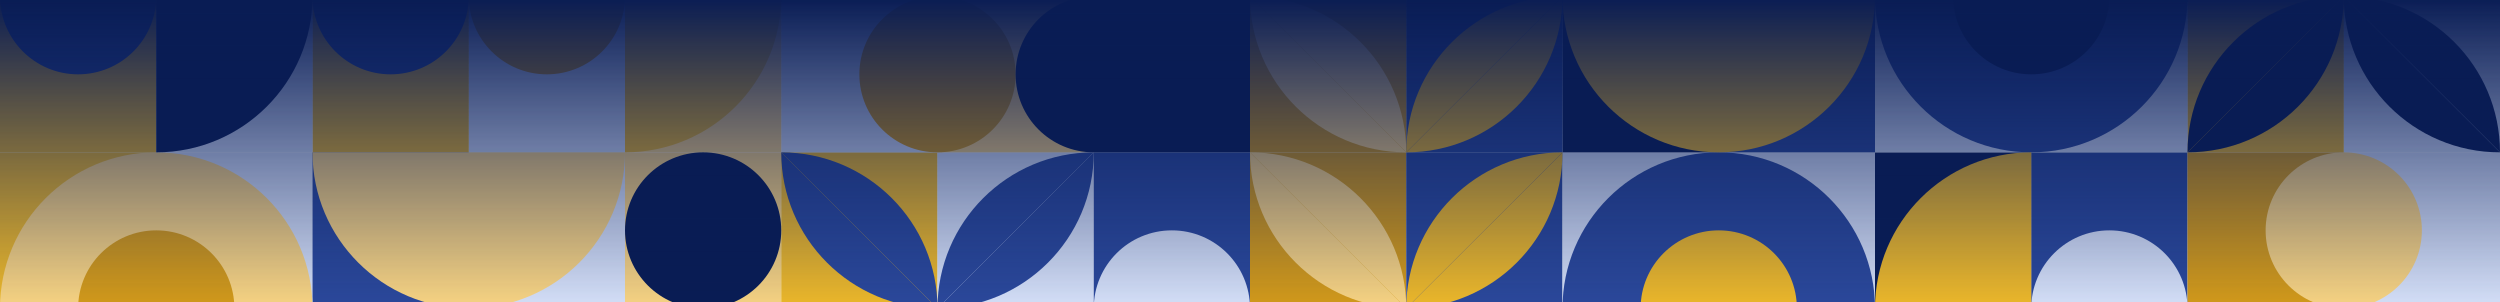 <?xml version="1.0" encoding="UTF-8"?>
<svg xmlns="http://www.w3.org/2000/svg" width="2880" height="348" viewBox="0 0 2880 348" fill="none">
  <mask id="mask0_31_1283" style="mask-type:alpha" maskUnits="userSpaceOnUse" x="0" y="0" width="2880" height="348">
    <rect width="2880" height="348" fill="#D9D9D9"></rect>
  </mask>
  <g mask="url(#mask0_31_1283)">
    <path d="M2880 355.25H2700V535H2880V355.25Z" fill="#2A4799"></path>
    <path d="M2700 355.25H2520V535H2700V355.25Z" fill="#CE971B"></path>
    <path d="M2520 355.25H2340V535H2520V355.25Z" fill="#F2CF81"></path>
    <path d="M2340 355.25H2160V535H2340V355.25Z" fill="#091C54"></path>
    <path d="M2160 355.25H1980V535H2160V355.25Z" fill="#D0DBF4"></path>
    <path d="M1980 355.25H1800V535H1980V355.25Z" fill="#E7B42B"></path>
    <path d="M1800 355.25H1620V535H1800V355.25Z" fill="#2A4799"></path>
    <path d="M1620 355.25H1440V535H1620V355.25Z" fill="#F2CF81"></path>
    <path d="M1440 355.25H1260V535H1440V355.25Z" fill="#E7B42B"></path>
    <path d="M1260 355.25H1080V535H1260V355.25Z" fill="#CE971B"></path>
    <path d="M1080 355.25H900V535H1080V355.25Z" fill="#D0DBF4"></path>
    <path d="M900 355.25H720V535H900V355.25Z" fill="#F2CF81"></path>
    <path d="M720 355.25H540V535H720V355.25Z" fill="#D0DBF4"></path>
    <path d="M540 355.25H360V535H540V355.25Z" fill="#2A4799"></path>
    <path d="M360 355.25H180V535H360V355.25Z" fill="#2A4799"></path>
    <path d="M180 355.25H0V535H180V355.25Z" fill="#E7B42B"></path>
    <path d="M180 175.5H0V355.25H180V175.5Z" fill="#E7B42B"></path>
    <path d="M360 175.5H180V355.25H360V175.5Z" fill="#D0DBF4"></path>
    <path d="M540 175.5H360V355.25H540V175.5Z" fill="#2A4799"></path>
    <path d="M720 175.5H540V355.25H720V175.5Z" fill="#D0DBF4"></path>
    <path d="M900 175.5H720V355.25H900V175.5Z" fill="#F2CF81"></path>
    <path d="M1080 175.5H900V355.25H1080V175.5Z" fill="#E7B42B"></path>
    <path d="M1260 175.5H1080V355.25H1260V175.5Z" fill="#D0DBF4"></path>
    <path d="M1440 175.5H1260V355.25H1440V175.5Z" fill="#2A4799"></path>
    <path d="M1620 175.5H1440V355.25H1620V175.5Z" fill="#CE971B"></path>
    <path d="M1800 175.5H1620V355.25H1800V175.5Z" fill="#2A4799"></path>
    <path d="M1980 175.5H1800V355.25H1980V175.5Z" fill="#D0DBF4"></path>
    <path d="M2160 175.5H1980V355.25H2160V175.5Z" fill="#D0DBF4"></path>
    <path d="M2340 175.5H2160V355.25H2340V175.5Z" fill="#091C54"></path>
    <path d="M2520 175.5H2340V355.25H2520V175.5Z" fill="#2A4799"></path>
    <path d="M2700 175.5H2520V355.25H2700V175.5Z" fill="#CE971B"></path>
    <path d="M2880 175.5H2700V355.25H2880V175.5Z" fill="#D0DBF4"></path>
    <path d="M2880 -4.25H2700V175.5H2880V-4.25Z" fill="#D0DBF4"></path>
    <path d="M2700 -4.25H2520V175.5H2700V-4.25Z" fill="#E7B42B"></path>
    <path d="M2520 -4.25H2340V175.5H2520V-4.25Z" fill="#D0DBF4"></path>
    <path d="M2340 -4.25H2160V175.5H2340V-4.25Z" fill="#D0DBF4"></path>
    <path d="M2160 -4.25H1980V175.5H2160V-4.25Z" fill="#2A4799"></path>
    <path d="M1980 -4.25H1800V175.5H1980V-4.25Z" fill="#091C54"></path>
    <path d="M1800 -4.25H1620V175.5H1800V-4.25Z" fill="#2A4799"></path>
    <path d="M1620 -4.25H1440V175.5H1620V-4.25Z" fill="#CE971B"></path>
    <path d="M1260 -4.25H1080V175.5H1260V-4.25Z" fill="#F2CF81"></path>
    <path d="M1080 -4.25H900V175.5H1080V-4.25Z" fill="#D0DBF4"></path>
    <path d="M900 -4.25H720V175.5H900V-4.25Z" fill="#F2CF81"></path>
    <path d="M720 -4.25H540V175.5H720V-4.25Z" fill="#D0DBF4"></path>
    <path d="M540 -4.25H360V175.5H540V-4.25Z" fill="#E7B42B"></path>
    <path d="M360 -4.25H180V175.5H360V-4.25Z" fill="#D0DBF4"></path>
    <path d="M180 -4.25H0V175.5H180V-4.25Z" fill="#E7B42B"></path>
    <path d="M180 -184H0V-4.25H180V-184Z" fill="#CE971B"></path>
    <path d="M360 -184H180V-4.25H360V-184Z" fill="#D0DBF4"></path>
    <path d="M540 -184H360V-4.25H540V-184Z" fill="#CE971B"></path>
    <path d="M720 -184H540V-4.25H720V-184Z" fill="#2A4799"></path>
    <path d="M900 -184H720V-4.25H900V-184Z" fill="#E7B42B"></path>
    <path d="M1080 -184H900V-4.25H1080V-184Z" fill="#091C54"></path>
    <path d="M1260 -184H1080V-4.25H1260V-184Z" fill="#D0DBF4"></path>
    <path d="M1440 -184H1260V-4.25H1440V-184Z" fill="#F2CF81"></path>
    <path d="M1620 -184H1440V-4.25H1620V-184Z" fill="#D0DBF4"></path>
    <path d="M1800 -184H1620V-4.25H1800V-184Z" fill="#D0DBF4"></path>
    <path d="M1980 -184H1800V-4.25H1980V-184Z" fill="#091C54"></path>
    <path d="M2160 -184H1980V-4.25H2160V-184Z" fill="#2A4799"></path>
    <path d="M2340 -184H2160V-4.25H2340V-184Z" fill="#D0DBF4"></path>
    <path d="M2520 -184H2340V-4.25H2520V-184Z" fill="#D0DBF4"></path>
    <path d="M2700 -184H2520V-4.25H2700V-184Z" fill="#F2CF81"></path>
    <path d="M2880 -184H2700V-4.25H2880V-184Z" fill="#2A4799"></path>
    <path d="M180 535C279.411 535 360 454.523 360 355.25C360 255.977 279.411 175.5 180 175.5C80.589 175.5 0 255.977 0 355.25C0 454.523 80.589 535 180 535Z" fill="#F2CF81"></path>
    <path d="M2340 175.5C2439.41 175.5 2520 95.023 2520 -4.25C2520 -103.523 2439.41 -184 2340 -184C2240.59 -184 2160 -103.523 2160 -4.25C2160 95.023 2240.59 175.5 2340 175.5Z" fill="#2A4799"></path>
    <path d="M1980 535C2079.41 535 2160 454.523 2160 355.25C2160 255.977 2079.41 175.5 1980 175.5C1880.59 175.5 1800 255.977 1800 355.25C1800 454.523 1880.59 535 1980 535Z" fill="#2A4799"></path>
    <path d="M1800 -4.25C1800 95.008 1880.6 175.5 1980 175.5C2079.4 175.5 2160 95.008 2160 -4.25" fill="#E7B42B"></path>
    <path d="M360 355.25C360 454.508 440.604 535 540 535C639.396 535 720 454.508 720 355.25" fill="#E7B42B"></path>
    <path d="M720 -184C819.396 -184 900 -103.508 900 -4.25C900 95.008 819.396 175.5 720 175.5" fill="#E7B42B"></path>
    <path d="M720 175.5C720 274.758 639.396 355.25 540 355.25C440.604 355.25 360 274.758 360 175.5" fill="#F2CF81"></path>
    <path d="M1440 -184C1440 -84.742 1520.6 -4.25 1620 -4.25C1719.4 -4.25 1800 -84.742 1800 -184" fill="#E7B42B"></path>
    <path d="M2520 535C2520 435.742 2600.6 355.25 2700 355.25C2799.4 355.25 2880 435.742 2880 535" fill="#2A4799"></path>
    <path d="M180 -184C279.396 -184 360 -103.508 360 -4.25C360 95.008 279.396 175.5 180 175.5" fill="#091C54"></path>
    <path d="M2340 85.625C2389.71 85.625 2430 45.387 2430 -4.25C2430 -53.887 2389.71 -94.125 2340 -94.125C2290.29 -94.125 2250 -53.887 2250 -4.25C2250 45.387 2290.29 85.625 2340 85.625Z" fill="#091C54"></path>
    <path d="M90 85.625C139.706 85.625 180 45.387 180 -4.25C180 -53.887 139.706 -94.125 90 -94.125C40.294 -94.125 0 -53.887 0 -4.25C0 45.387 40.294 85.625 90 85.625Z" fill="#2A4799"></path>
    <path d="M2700 355.25C2749.71 355.25 2790 315.012 2790 265.375C2790 215.738 2749.71 175.5 2700 175.5C2650.29 175.5 2610 215.738 2610 265.375C2610 315.012 2650.29 355.25 2700 355.25Z" fill="#F2CF81"></path>
    <path d="M1080 -4.25C1129.71 -4.25 1170 -44.488 1170 -94.125C1170 -143.762 1129.71 -184 1080 -184C1030.29 -184 990 -143.762 990 -94.125C990 -44.488 1030.29 -4.25 1080 -4.25Z" fill="#F2CF81"></path>
    <path d="M1620 535C1669.71 535 1710 494.762 1710 445.125C1710 395.488 1669.71 355.25 1620 355.25C1570.29 355.25 1530 395.488 1530 445.125C1530 494.762 1570.29 535 1620 535Z" fill="#091C54"></path>
    <path d="M1980 445.125C2029.71 445.125 2070 404.887 2070 355.25C2070 305.613 2029.71 265.375 1980 265.375C1930.29 265.375 1890 305.613 1890 355.25C1890 404.887 1930.29 445.125 1980 445.125Z" fill="#E7B42B"></path>
    <path d="M630 85.625C679.706 85.625 720 45.387 720 -4.25C720 -53.887 679.706 -94.125 630 -94.125C580.294 -94.125 540 -53.887 540 -4.25C540 45.387 580.294 85.625 630 85.625Z" fill="#CE971B"></path>
    <path d="M2160 -184C2160 -84.742 2079.4 -4.25 1980 -4.25C1880.6 -4.25 1800 -84.742 1800 -184" fill="#F2CF81"></path>
    <path d="M2610 535C2610 485.353 2650.28 445.125 2700 445.125C2749.72 445.125 2790 485.353 2790 535" fill="#E7B42B"></path>
    <path d="M450 85.625C499.706 85.625 540 45.387 540 -4.25C540 -53.887 499.706 -94.125 450 -94.125C400.294 -94.125 360 -53.887 360 -4.25C360 45.387 400.294 85.625 450 85.625Z" fill="#2A4799"></path>
    <path d="M2430 445.125C2479.71 445.125 2520 404.887 2520 355.25C2520 305.613 2479.71 265.375 2430 265.375C2380.29 265.375 2340 305.613 2340 355.25C2340 404.887 2380.29 445.125 2430 445.125Z" fill="#D0DBF4"></path>
    <path d="M2340 175.5C2240.6 175.5 2160 255.992 2160 355.25C2160 454.508 2240.6 535 2340 535" fill="#E7B42B"></path>
    <path d="M180 445.125C229.706 445.125 270 404.887 270 355.25C270 305.613 229.706 265.375 180 265.375C130.294 265.375 90 305.613 90 355.25C90 404.887 130.294 445.125 180 445.125Z" fill="#CE971B"></path>
    <path d="M2070 -184C2070 -134.353 2029.72 -94.125 1980 -94.125C1930.28 -94.125 1890 -134.353 1890 -184" fill="#CE971B"></path>
    <path d="M2700 -4.25C2700 95.008 2619.4 175.5 2520 175.5L2700 -4.25Z" fill="#091C54"></path>
    <path d="M2700 -4.25C2600.6 -4.25 2520 76.242 2520 175.5L2700 -4.25Z" fill="#091C54"></path>
    <path d="M2700 -4.25C2700 -103.508 2619.4 -184 2520 -184L2700 -4.25Z" fill="#091C54"></path>
    <path d="M2700 -4.25C2600.6 -4.25 2520 -84.742 2520 -184L2700 -4.25Z" fill="#091C54"></path>
    <path d="M2700 -4.25C2700 95.008 2780.6 175.5 2880 175.5L2700 -4.25Z" fill="#091C54"></path>
    <path d="M2700 -4.25C2799.4 -4.25 2880 76.242 2880 175.5L2700 -4.25Z" fill="#091C54"></path>
    <path d="M2700 -4.25C2700 -103.508 2780.6 -184 2880 -184L2700 -4.25Z" fill="#091C54"></path>
    <path d="M2700 -4.25C2799.4 -4.25 2880 -84.742 2880 -184L2700 -4.25Z" fill="#091C54"></path>
    <path d="M1620 355.25C1620 255.992 1539.4 175.5 1440 175.5L1620 355.25Z" fill="#F2CF81"></path>
    <path d="M1620 355.25C1520.6 355.25 1440 274.758 1440 175.5L1620 355.25Z" fill="#F2CF81"></path>
    <path d="M1620 175.5C1620 76.242 1539.4 -4.25 1440 -4.25L1620 175.5Z" fill="#F2CF81"></path>
    <path d="M1620 175.5C1520.6 175.5 1440 95.008 1440 -4.25L1620 175.5Z" fill="#F2CF81"></path>
    <path d="M1620 355.25C1620 255.992 1700.6 175.5 1800 175.5L1620 355.25Z" fill="#E7B42B"></path>
    <path d="M1620 355.25C1719.4 355.25 1800 274.758 1800 175.5L1620 355.25Z" fill="#E7B42B"></path>
    <path d="M1620 175.5C1620 76.242 1700.6 -4.25 1800 -4.25L1620 175.5Z" fill="#E7B42B"></path>
    <path d="M1620 175.5C1719.4 175.5 1800 95.008 1800 -4.25L1620 175.5Z" fill="#E7B42B"></path>
    <path d="M1080 175.5C1129.71 175.5 1170 135.262 1170 85.625C1170 35.988 1129.71 -4.25 1080 -4.25C1030.29 -4.25 990 35.988 990 85.625C990 135.262 1030.29 175.5 1080 175.5Z" fill="#CE971B"></path>
    <path d="M1350 445.125C1399.71 445.125 1440 404.887 1440 355.25C1440 305.613 1399.71 265.375 1350 265.375C1300.29 265.375 1260 305.613 1260 355.25C1260 404.887 1300.29 445.125 1350 445.125Z" fill="#D0DBF4"></path>
    <path d="M1260 -4.25C1210.28 -4.25 1170 35.978 1170 85.625C1170 135.272 1210.28 175.5 1260 175.5H1440V-4.25H1260Z" fill="#091C54"></path>
    <path d="M1080 535C1080 435.742 999.396 355.25 900 355.25L1080 535Z" fill="#2A4799"></path>
    <path d="M1080 535C980.604 535 900 454.508 900 355.25L1080 535Z" fill="#2A4799"></path>
    <path d="M1080 355.25C1080 255.992 999.396 175.5 900 175.5L1080 355.25Z" fill="#2A4799"></path>
    <path d="M1080 355.25C980.604 355.25 900 274.758 900 175.5L1080 355.25Z" fill="#2A4799"></path>
    <path d="M1080 535C1080 435.742 1160.6 355.25 1260 355.25L1080 535Z" fill="#2A4799"></path>
    <path d="M1080 535C1179.4 535 1260 454.508 1260 355.25L1080 535Z" fill="#2A4799"></path>
    <path d="M1080 355.25C1080 255.992 1160.6 175.5 1260 175.5L1080 355.25Z" fill="#2A4799"></path>
    <path d="M1080 355.25C1179.4 355.25 1260 274.758 1260 175.5L1080 355.25Z" fill="#2A4799"></path>
    <path d="M810 355.25C859.706 355.25 900 315.012 900 265.375C900 215.738 859.706 175.5 810 175.5C760.294 175.5 720 215.738 720 265.375C720 315.012 760.294 355.25 810 355.25Z" fill="#091C54"></path>
    <rect y="-3" width="2880" height="348" fill="url(#paint0_linear_31_1283)" style="mix-blend-mode:difference"></rect>
  </g>
  <defs>
    <linearGradient id="paint0_linear_31_1283" x1="1440" y1="-3" x2="1440" y2="345" gradientUnits="userSpaceOnUse">
      <stop stop-color="#091C54"></stop>
      <stop offset="1" stop-color="#091C54" stop-opacity="0"></stop>
    </linearGradient>
  </defs>
</svg>
